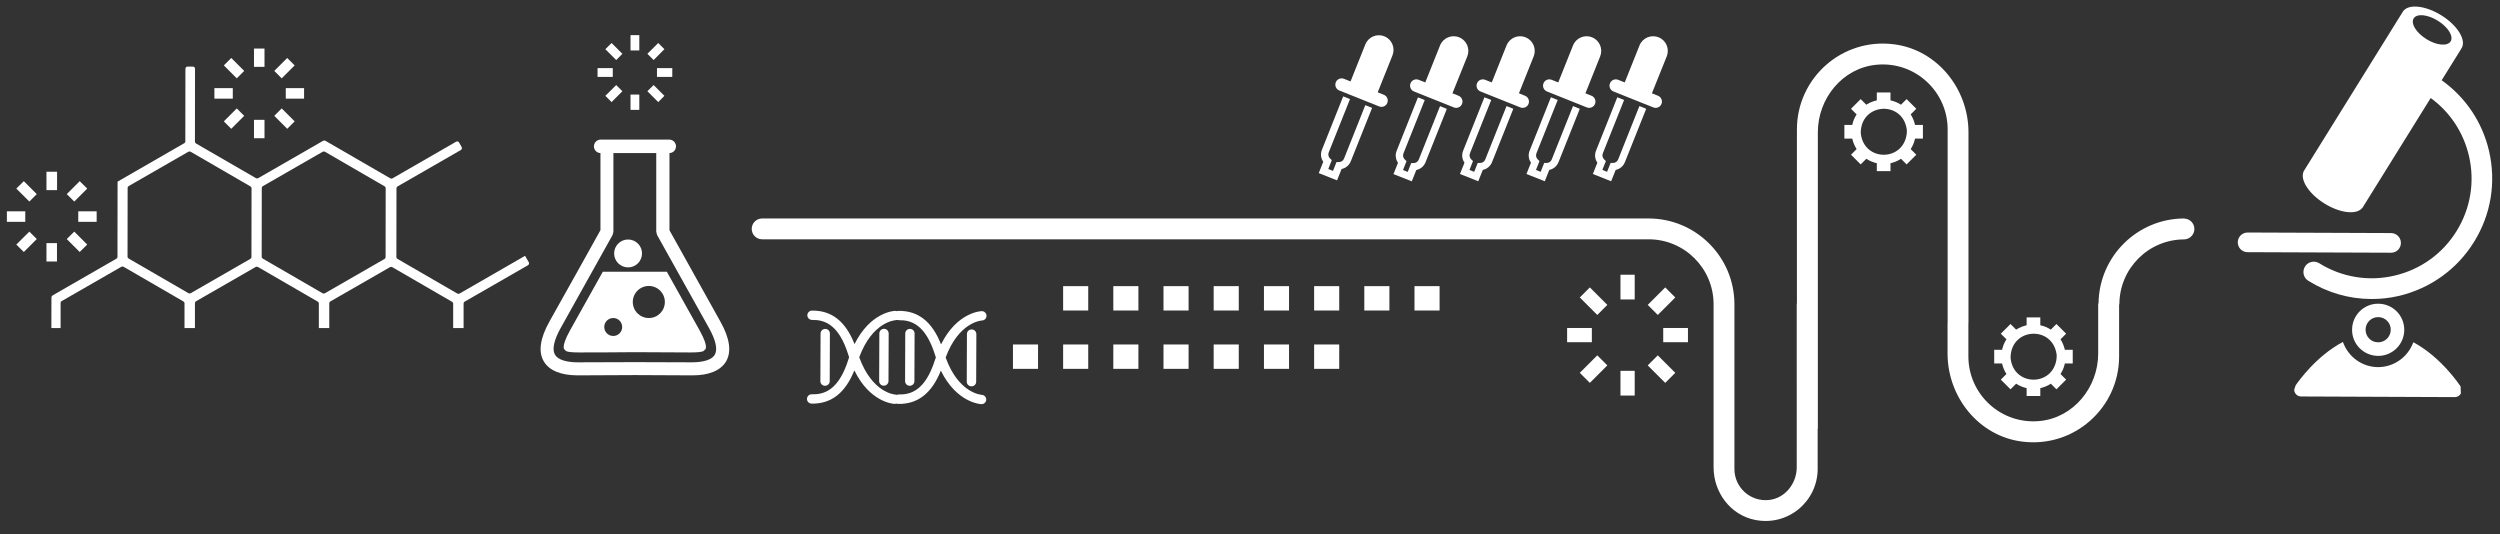 <?xml version="1.0" encoding="utf-8"?>
<!-- Generator: Adobe Illustrator 25.2.1, SVG Export Plug-In . SVG Version: 6.00 Build 0)  -->
<svg version="1.1" id="Capa_1" xmlns="http://www.w3.org/2000/svg" xmlns:xlink="http://www.w3.org/1999/xlink" x="0px" y="0px"
	 viewBox="0 0 276 59" style="enable-background:new 0 0 276 59;" xml:space="preserve">
<rect x="0" y="0" width="276" height="59" fill="#333333" stroke="none"/>
<style type="text/css">
	.st0{fill:#FFFFFF;}
</style>
<g>
	<g>
		<path class="st0" d="M273.13,26.71c1.88-3.02,2.46-6.58,1.66-10.04c-0.74-3.19-2.59-5.93-5.23-7.81l2.16-3.47l-0.01-0.01
			l0.05-0.06c0.55-0.89-0.45-2.52-2.24-3.63c-1.79-1.11-3.69-1.29-4.25-0.4l-0.03,0.07l-0.01,0l-10.93,17.59l0.01,0.01
			c-0.39,0.91,0.59,2.44,2.3,3.5c1.71,1.07,3.52,1.28,4.16,0.52l0.01,0.01l0.08-0.12l7.49-12.05c2.13,1.55,3.61,3.79,4.22,6.38
			c0.67,2.87,0.18,5.82-1.37,8.32c-1.55,2.5-3.98,4.24-6.85,4.91c-2.86,0.67-5.82,0.18-8.31-1.37c-0.54-0.33-1.24-0.17-1.57,0.37
			c-0.33,0.54-0.17,1.24,0.37,1.57c2.12,1.32,4.51,2,6.94,2.01c1.03,0.01,2.07-0.11,3.1-0.35
			C268.32,31.83,271.26,29.73,273.13,26.71 M267.88,4.32c-1.13-0.7-1.76-1.72-1.41-2.29c0.35-0.56,1.54-0.44,2.67,0.26
			c1.13,0.7,1.76,1.72,1.41,2.28C270.2,5.13,269,5.02,267.88,4.32"/>
		<path class="st0" d="M265.06,26.82c0,0.6-0.49,1.09-1.09,1.08l-15.84-0.06c-0.6,0-1.08-0.49-1.08-1.09c0-0.6,0.49-1.08,1.09-1.08
			l15.84,0.06C264.58,25.74,265.06,26.22,265.06,26.82"/>
		<path class="st0" d="M262.54,39.29c1.59,0.01,2.89-1.28,2.89-2.87c0.01-1.59-1.28-2.89-2.87-2.89c-1.59-0.01-2.89,1.28-2.89,2.87
			C259.66,37.99,260.94,39.28,262.54,39.29 M262.54,37.79c-0.77,0-1.39-0.63-1.38-1.4c0-0.77,0.63-1.39,1.4-1.38
			c0.77,0,1.39,0.63,1.38,1.4C263.93,37.18,263.31,37.8,262.54,37.79"/>
		<path class="st0" d="M266.43,37.78c3.09,1.66,5.1,4.71,5.22,4.88l0.03,0.78c-0.13,0.25-0.39,0.4-0.67,0.4l-16.97-0.07h0
			c-0.42,0-0.76-0.34-0.76-0.76l0.16-0.47c0.3-0.44,2.28-3.24,5.22-4.79c0.56,1.61,2.08,2.77,3.87,2.78
			C264.33,40.53,265.86,39.38,266.43,37.78"/>
		<rect x="178.9" y="30.33" class="st0" width="1.57" height="2.73"/>
		<polyline class="st0" points="183.84,31.73 184.95,32.84 183.02,34.77 181.91,33.66 		"/>
		<rect x="183.62" y="36.21" class="st0" width="2.73" height="1.57"/>
		<polyline class="st0" points="181.91,40.34 183.02,39.23 184.95,41.16 183.84,42.27 		"/>
		<rect x="178.9" y="40.94" class="st0" width="1.57" height="2.73"/>
		<polyline class="st0" points="177.45,40.34 175.52,42.27 174.41,41.16 176.34,39.23 		"/>
		<polyline class="st0" points="173.01,36.21 175.74,36.21 175.74,37.78 173.01,37.78 		"/>
		<polyline class="st0" points="177.45,33.66 176.34,34.77 174.41,32.84 175.52,31.73 		"/>
		<rect x="133.99" y="31.59" class="st0" width="2.77" height="2.69"/>
		<rect x="128.45" y="31.59" class="st0" width="2.77" height="2.69"/>
		<rect x="156.16" y="31.59" class="st0" width="2.77" height="2.69"/>
		<rect x="145.08" y="31.59" class="st0" width="2.77" height="2.69"/>
		<rect x="150.62" y="31.59" class="st0" width="2.77" height="2.69"/>
		<rect x="122.91" y="31.59" class="st0" width="2.77" height="2.69"/>
		<rect x="117.37" y="31.59" class="st0" width="2.77" height="2.69"/>
		<rect x="139.54" y="31.59" class="st0" width="2.77" height="2.69"/>
		<rect x="117.37" y="38.03" class="st0" width="2.77" height="2.69"/>
		<rect x="122.91" y="38.03" class="st0" width="2.77" height="2.69"/>
		<rect x="128.45" y="38.03" class="st0" width="2.77" height="2.69"/>
		<rect x="145.08" y="38.03" class="st0" width="2.77" height="2.69"/>
		<rect x="133.99" y="38.03" class="st0" width="2.77" height="2.69"/>
		<rect x="139.54" y="38.03" class="st0" width="2.77" height="2.69"/>
		<rect x="111.83" y="38.03" class="st0" width="2.77" height="2.69"/>
		<path class="st0" d="M82.99,25.27c0-0.64,0.52-1.15,1.15-1.15h97.87c5.22,0,9.47,4.25,9.47,9.47h0v18.19
			c0,2.02,1.74,3.63,3.8,3.42c1.79-0.18,3.08-1.82,3.08-3.62V33.52h0.02V14.28c0-5.63,4.94-10.13,10.72-9.39
			c4.77,0.61,8.22,4.91,8.22,9.72V35.7h-0.01v3.65c0,4.19,3.61,7.55,7.88,7.13c3.72-0.36,6.45-3.71,6.45-7.45V33.5h0.04
			c0.05-5.17,4.25-9.35,9.42-9.38l0.01,0h0.03v0.01c0.62,0.02,1.12,0.52,1.12,1.15c0,0.62-0.5,1.13-1.12,1.15v0
			c-3.95,0-7.16,3.22-7.16,7.17h-0.03v5.76c0,5.63-4.94,10.13-10.72,9.39c-4.77-0.61-8.22-4.91-8.22-9.72v-3.34h0.01V14.28
			c0-4.19-3.61-7.55-7.88-7.13c-3.72,0.36-6.45,3.71-6.45,7.45v32.75h-0.02v4.42c0,3.56-3.26,6.38-6.95,5.62
			c-2.69-0.55-4.54-3.04-4.54-5.79V33.55c-0.02-3.93-3.22-7.13-7.16-7.13H84.15C83.51,26.42,82.99,25.91,82.99,25.27"/>
		<g>
			<path class="st0" d="M152.1,10.19l0.67,0.27c0.36,0.14,0.53,0.55,0.39,0.9c-0.14,0.36-0.55,0.53-0.9,0.39l-4.4-1.76
				c-0.36-0.14-0.53-0.54-0.39-0.9c0.14-0.36,0.55-0.53,0.9-0.39l0.73,0.29l1.63-4.08c0.33-0.83,1.27-1.24,2.1-0.9
				c0.83,0.33,1.23,1.27,0.9,2.1"/>
			<path class="st0" d="M146.09,17.86c-0.27-0.38-0.33-0.88-0.15-1.32l2.35-5.9l0.75,0.3l-2.35,5.89c-0.09,0.23-0.03,0.49,0.14,0.66
				l0.2,0.19l-0.39,0.98l0.52,0.21l0.39-0.98h0.27c0.25,0,0.47-0.15,0.56-0.38l2.35-5.9l0.75,0.3l-2.35,5.89
				c-0.18,0.45-0.56,0.76-1.02,0.86l-0.5,1.25l-2.02-0.8"/>
			<path class="st0" d="M160.35,10.3l0.67,0.27c0.36,0.14,0.53,0.55,0.39,0.9c-0.14,0.36-0.55,0.53-0.9,0.39l-4.4-1.76
				c-0.36-0.14-0.53-0.54-0.39-0.9c0.14-0.36,0.55-0.53,0.9-0.39l0.73,0.29l1.63-4.08c0.33-0.83,1.27-1.24,2.11-0.9
				c0.83,0.33,1.23,1.27,0.9,2.1"/>
			<path class="st0" d="M157.29,11.05l-2.35,5.89c-0.09,0.23-0.03,0.49,0.14,0.66l0.2,0.19l-0.39,0.98l0.52,0.21l0.39-0.98h0.27
				c0.25,0,0.47-0.15,0.56-0.38l2.35-5.9l0.75,0.3l-2.35,5.89c-0.18,0.45-0.56,0.76-1.02,0.86l-0.5,1.25l-2.02-0.8l0.5-1.25
				c-0.27-0.38-0.33-0.88-0.15-1.32l2.35-5.9"/>
			<path class="st0" d="M167.69,10.3l0.67,0.27c0.36,0.14,0.53,0.55,0.39,0.9c-0.14,0.36-0.55,0.53-0.9,0.39l-4.4-1.76
				c-0.36-0.14-0.53-0.54-0.39-0.9c0.14-0.36,0.55-0.53,0.9-0.39l0.73,0.29l1.63-4.08c0.33-0.83,1.27-1.24,2.1-0.9
				c0.83,0.33,1.23,1.27,0.9,2.1"/>
			<path class="st0" d="M163.14,17.99h0.27c0.25,0,0.47-0.15,0.56-0.38l2.35-5.9l0.75,0.3l-2.35,5.89
				c-0.18,0.45-0.56,0.76-1.02,0.86l-0.5,1.25l-2.02-0.8l0.5-1.25c-0.27-0.38-0.33-0.88-0.15-1.32l2.35-5.9l0.75,0.3l-2.35,5.89
				c-0.09,0.23-0.03,0.49,0.14,0.66l0.2,0.19l-0.39,0.98l0.52,0.21"/>
			<path class="st0" d="M175.03,10.3l0.67,0.27c0.36,0.14,0.53,0.55,0.39,0.9c-0.14,0.36-0.55,0.53-0.9,0.39l-4.4-1.76
				c-0.36-0.14-0.53-0.54-0.39-0.9c0.14-0.36,0.55-0.53,0.9-0.39l0.73,0.29l1.63-4.08c0.33-0.83,1.27-1.24,2.1-0.9
				c0.83,0.33,1.23,1.27,0.9,2.1"/>
			<path class="st0" d="M170.48,17.99h0.27c0.25,0,0.47-0.15,0.56-0.38l2.35-5.9l0.75,0.3l-2.35,5.89
				c-0.18,0.45-0.56,0.76-1.02,0.86l-0.5,1.25l-2.02-0.8l0.5-1.25c-0.27-0.38-0.33-0.88-0.15-1.32l2.35-5.9l0.75,0.3l-2.35,5.89
				c-0.09,0.23-0.03,0.49,0.14,0.66l0.2,0.19l-0.39,0.98l0.52,0.21"/>
			<path class="st0" d="M182.37,10.3l0.67,0.27c0.36,0.14,0.53,0.55,0.39,0.9c-0.14,0.36-0.55,0.53-0.9,0.39l-4.4-1.76
				c-0.36-0.14-0.53-0.54-0.39-0.9c0.14-0.36,0.55-0.53,0.9-0.39l0.73,0.29l1.63-4.08c0.33-0.83,1.27-1.24,2.11-0.9
				c0.83,0.33,1.23,1.27,0.9,2.1"/>
			<path class="st0" d="M177.81,17.99h0.27c0.25,0,0.47-0.15,0.56-0.38l2.35-5.9l0.75,0.3l-2.35,5.89
				c-0.18,0.45-0.56,0.76-1.02,0.86l-0.5,1.25l-2.02-0.8l0.5-1.25c-0.27-0.38-0.33-0.88-0.15-1.32l2.35-5.9l0.75,0.3l-2.35,5.89
				c-0.09,0.23-0.03,0.49,0.14,0.66l0.2,0.19l-0.39,0.98l0.52,0.21"/>
		</g>
		<path class="st0" d="M211.56,17.08l-0.62-0.62c0.23-0.35,0.39-0.74,0.48-1.16h0.87v-1.51h-0.87c-0.09-0.42-0.26-0.81-0.48-1.16
			l0.62-0.62l-1.07-1.07l-0.62,0.62c-0.35-0.23-0.74-0.39-1.16-0.48v-0.87h-1.51v0.87c-0.42,0.09-0.81,0.26-1.16,0.48l-0.62-0.62
			l-1.07,1.07l0.62,0.62c-0.23,0.35-0.39,0.74-0.48,1.16h-0.87v1.51h0.87c0.09,0.42,0.26,0.81,0.48,1.16l-0.62,0.62l1.07,1.07
			l0.62-0.62c0.35,0.23,0.74,0.39,1.16,0.49v0.87h1.51v-0.87c0.42-0.09,0.81-0.26,1.16-0.49l0.62,0.62 M210.51,14.55l0,0.12l0,0.03
			c-0.32,3.18-4.77,3.18-5.08,0l0-0.03l0-0.12c0.12-3.23,4.65-3.45,5.08-0.24l0.01,0.09l0,0.03L210.51,14.55z"/>
		<path class="st0" d="M228.1,41.91l-0.62-0.62c0.23-0.35,0.39-0.74,0.48-1.16h0.87v-1.51h-0.87c-0.09-0.42-0.26-0.81-0.48-1.16
			l0.62-0.62l-1.07-1.07l-0.62,0.62c-0.35-0.23-0.74-0.39-1.16-0.48v-0.87h-1.51v0.87c-0.42,0.09-0.81,0.26-1.16,0.48l-0.62-0.62
			l-1.07,1.07l0.62,0.62c-0.23,0.35-0.39,0.74-0.48,1.16h-0.87v1.51h0.87c0.09,0.42,0.26,0.81,0.48,1.16l-0.62,0.62l1.07,1.07
			l0.62-0.62c0.35,0.23,0.74,0.39,1.16,0.49v0.87h1.51v-0.87c0.42-0.09,0.81-0.26,1.16-0.49l0.62,0.62 M227.05,39.38l0,0.12l0,0.03
			c-0.32,3.18-4.77,3.18-5.08,0l0-0.03l0-0.12c0.12-3.23,4.65-3.45,5.08-0.24l0.01,0.09l0,0.03L227.05,39.38z"/>
		<path class="st0" d="M108.34,44.62c0.29,0.01,0.53-0.21,0.54-0.49l0-0.02c0-0.28-0.21-0.5-0.49-0.52
			c-0.11-0.01-2.58-0.2-3.99-4.12c1.44-3.9,3.9-4.08,4.02-4.09c0.28-0.01,0.49-0.24,0.49-0.51v-0.02c-0.01-0.29-0.25-0.51-0.54-0.5
			c-0.12,0-2.73,0.14-4.48,3.67c-0.99-2.52-2.53-3.73-4.7-3.7l-0.17,0.03l-0.2-0.03c-0.13,0-2.73,0.14-4.48,3.67
			c-0.99-2.52-2.53-3.73-4.7-3.7c-0.28,0-0.51,0.24-0.51,0.52c0,0.28,0.24,0.51,0.52,0.51c1.31-0.02,2.94,0.41,4.01,3.87l0.08,0.25
			l-0.08,0.25c-1.09,3.46-2.73,3.87-4.04,3.84c-0.29-0.01-0.52,0.22-0.53,0.5c-0.01,0.28,0.22,0.52,0.5,0.53
			c2.17,0.04,3.72-1.16,4.73-3.67c1.72,3.54,4.32,3.7,4.45,3.7l0.2-0.03l0.17,0.03c2.17,0.05,3.72-1.16,4.73-3.67
			C105.61,44.46,108.22,44.61,108.34,44.62 M103.23,39.71c-1.09,3.46-2.73,3.87-4.04,3.84L99,43.59l-0.16-0.03
			c-0.03,0-2.55-0.16-3.98-4.12c1.44-3.9,3.9-4.08,4.02-4.09l0.16-0.03l0.19,0.03c1.31-0.02,2.94,0.41,4.01,3.87l0.08,0.25
			L103.23,39.71z"/>
		<path class="st0" d="M91.11,36.31c0.29,0,0.51,0.23,0.51,0.52l-0.02,5.25c0,0.29-0.23,0.51-0.52,0.51c-0.29,0-0.52-0.23-0.51-0.52
			l0.02-5.25C90.59,36.54,90.82,36.31,91.11,36.31"/>
		<path class="st0" d="M106.73,42.13l0.02-5.25c0-0.29,0.23-0.51,0.52-0.51c0.29,0,0.52,0.23,0.52,0.52l-0.02,5.25
			c0,0.29-0.23,0.51-0.52,0.51C106.96,42.65,106.73,42.42,106.73,42.13"/>
		<path class="st0" d="M98.11,36.82l-0.02,5.25c0,0.28-0.23,0.51-0.52,0.51c-0.29,0-0.52-0.23-0.51-0.52l0.02-5.25
			c0-0.28,0.23-0.51,0.52-0.51C97.88,36.3,98.11,36.53,98.11,36.82"/>
		<path class="st0" d="M99.92,42.07l0.02-5.25c0-0.28,0.23-0.52,0.52-0.51c0.29,0,0.51,0.23,0.51,0.52l-0.02,5.25
			c0,0.29-0.23,0.51-0.52,0.51C100.15,42.59,99.92,42.36,99.92,42.07"/>
	</g>
	<g>
		<polyline class="st0" points="8.8,20 9.63,20.82 8.2,22.25 7.37,21.43 		"/>
		<polyline class="st0" points="10.67,23.33 10.67,24.49 8.64,24.49 8.64,23.33 		"/>
		<polyline class="st0" points="8.2,25.57 9.63,27 8.8,27.82 7.37,26.39 		"/>
		<rect x="5.13" y="26.84" class="st0" width="1.16" height="2.03"/>
		<polyline class="st0" points="2.63,27.82 1.8,27 3.24,25.57 4.06,26.39 		"/>
		<polyline class="st0" points="2.79,24.49 0.76,24.49 0.76,23.33 2.79,23.33 		"/>
		<polyline class="st0" points="2.63,20 4.06,21.43 3.24,22.25 1.8,20.82 		"/>
		<polyline class="st0" points="6.3,20.99 5.13,20.99 5.13,18.96 6.3,18.96 		"/>
		<polyline class="st0" points="31.71,6.4 32.53,7.22 31.1,8.65 30.28,7.83 		"/>
		<polyline class="st0" points="33.57,9.73 33.57,10.89 31.55,10.89 31.55,9.73 		"/>
		<polyline class="st0" points="31.1,11.97 32.53,13.4 31.71,14.22 30.28,12.79 		"/>
		<rect x="28.04" y="13.23" class="st0" width="1.16" height="2.03"/>
		<polyline class="st0" points="25.53,14.22 24.71,13.4 26.14,11.97 26.96,12.79 		"/>
		<polyline class="st0" points="25.7,10.89 23.67,10.89 23.67,9.73 25.7,9.73 		"/>
		<polyline class="st0" points="25.53,6.4 26.96,7.83 26.14,8.65 24.71,7.22 		"/>
		<polyline class="st0" points="29.2,7.38 28.04,7.38 28.04,5.36 29.2,5.36 		"/>
		<path class="st0" d="M80.16,39.9c0.62-1.07,0.41-2.55-0.63-4.4c-2.13-3.8-5.07-9.09-5.62-10.08V16.9c0.4-0.01,0.72-0.34,0.72-0.74
			c0-0.41-0.33-0.75-0.75-0.75h-7.56c-0.41,0-0.75,0.33-0.75,0.75c0,0.4,0.32,0.73,0.72,0.74v8.51c-0.55,0.99-3.49,6.28-5.63,10.08
			c-1.04,1.86-1.25,3.34-0.63,4.4c0.59,1.01,1.89,1.55,3.76,1.55c1.67,0,5.35-0.02,6.31-0.03c0.96,0.01,4.64,0.03,6.31,0.03
			C78.26,41.45,79.56,40.91,80.16,39.9 M78.91,39.17C78.6,39.7,77.68,40,76.4,40c-1.53,0-4.75-0.02-6.01-0.02l-0.06,0h-0.46l-0.06,0
			C68.54,39.98,65.31,40,63.78,40c-1.28,0-2.2-0.3-2.51-0.84c-0.34-0.58-0.12-1.61,0.64-2.97c2.35-4.19,5.69-10.19,5.72-10.25
			l0.09-0.35V16.9h4.73v8.69l0.09,0.35c0.03,0.06,3.37,6.06,5.72,10.25C79.03,37.56,79.25,38.58,78.91,39.17"/>
		<path class="st0" d="M77.22,36.44c-1.12-2.01-2.44-4.36-3.6-6.44h-7.07c-1.16,2.08-2.48,4.42-3.6,6.44
			c-1.16,2.08-0.57,2.18-0.58,2.18c0.09,0.09-0.02,0.29,1.61,0.29c1.49,0,4.35-0.01,6.1-0.03c1.75,0.01,4.61,0.03,6.1,0.03
			c1.63,0,1.52-0.2,1.61-0.29C77.79,38.62,78.38,38.53,77.22,36.44 M68.69,36.1c0,0.55-0.44,0.99-0.99,0.99
			c-0.55,0-0.99-0.44-0.99-0.99c0-0.55,0.44-0.99,0.99-0.99C68.24,35.1,68.69,35.55,68.69,36.1 M73.4,33.34
			c0,0.98-0.79,1.77-1.77,1.77c-0.98,0-1.77-0.79-1.77-1.77c0-0.98,0.79-1.77,1.77-1.77C72.61,31.57,73.4,32.36,73.4,33.34"/>
		<path class="st0" d="M69.34,29.52c-0.85,0-1.54-0.69-1.54-1.54c0-0.85,0.69-1.54,1.54-1.54c0.85,0,1.54,0.69,1.54,1.54
			C70.88,28.83,70.19,29.52,69.34,29.52"/>
		<rect x="69.61" y="3.88" class="st0" width="0.97" height="1.69"/>
		<polyline class="st0" points="72.67,4.75 73.35,5.43 72.16,6.63 71.47,5.94 		"/>
		<rect x="72.53" y="7.52" class="st0" width="1.69" height="0.97"/>
		<polyline class="st0" points="71.47,10.07 72.16,9.39 73.35,10.58 72.67,11.27 		"/>
		<rect x="69.61" y="10.44" class="st0" width="0.97" height="1.69"/>
		<polyline class="st0" points="68.71,10.07 67.52,11.27 66.83,10.58 68.03,9.39 		"/>
		<polyline class="st0" points="65.97,7.52 67.65,7.52 67.65,8.49 65.97,8.49 		"/>
		<polyline class="st0" points="68.71,5.94 68.03,6.63 66.83,5.43 67.52,4.75 		"/>
		<path class="st0" d="M6.69,36.22l0-2.78c0-0.08,0.04-0.16,0.12-0.2l6.59-3.79c0.07-0.04,0.16-0.04,0.24,0l6.61,3.83
			c0.07,0.04,0.12,0.12,0.12,0.2l0,2.74h1.15l0-2.76c0-0.08,0.04-0.16,0.12-0.2l6.59-3.79c0.07-0.04,0.16-0.04,0.24,0l6.61,3.83
			c0.07,0.04,0.12,0.12,0.12,0.2l0,2.72h1.15l0-2.74c0-0.08,0.04-0.16,0.12-0.2l6.59-3.79c0.07-0.04,0.16-0.04,0.24,0l6.61,3.83
			c0.07,0.04,0.12,0.12,0.12,0.2l0,2.7h1.15l0-2.72c0-0.08,0.04-0.16,0.12-0.2l6.99-4.02c0.11-0.07,0.15-0.21,0.09-0.32l-0.41-0.71
			l0-0.01l-0.07,0.04l-7.17,4.13c-0.07,0.04-0.16,0.04-0.24,0l-6.61-3.83c-0.07-0.04-0.12-0.12-0.12-0.2l0.01-7.6
			c0-0.08,0.05-0.16,0.12-0.2l6.99-4.02c0.11-0.07,0.15-0.21,0.09-0.32l-0.29-0.51c-0.06-0.11-0.21-0.15-0.32-0.09l-7.03,4.05
			c-0.07,0.04-0.16,0.04-0.24,0l-7.17-4.15c-0.07-0.04-0.16-0.04-0.24,0l-7.18,4.13c-0.07,0.04-0.16,0.04-0.24,0l-6.62-3.83
			c-0.07-0.04-0.12-0.12-0.12-0.2l0.01-8.05c0-0.13-0.1-0.24-0.24-0.24l-0.58,0c-0.13,0-0.24,0.11-0.24,0.24l-0.01,8.02
			c0,0.08-0.04,0.16-0.12,0.2l-7.27,4.19l-0.05,0.03l-0.04,0.03l-0.01,8.3c0,0.08-0.05,0.16-0.12,0.2l-6.71,3.86l-0.35,0.21
			c-0.07,0.04-0.11,0.12-0.11,0.2l-0.01,3.39 M35.63,16.75c0.07-0.04,0.16-0.04,0.24,0l6.59,3.82c0.07,0.04,0.12,0.12,0.12,0.2
			l-0.01,7.62c0,0.08-0.04,0.16-0.12,0.2l-6.59,3.79c-0.07,0.04-0.16,0.04-0.24,0l-6.61-3.83c-0.07-0.04-0.12-0.12-0.12-0.2
			l0.01-7.6c0-0.08,0.04-0.16,0.12-0.2L35.63,16.75z M14.2,28.54c-0.07-0.04-0.12-0.12-0.12-0.2l0.01-7.6c0-0.08,0.05-0.16,0.12-0.2
			l6.59-3.79c0.07-0.04,0.16-0.04,0.24,0l6.61,3.83c0.07,0.04,0.12,0.12,0.12,0.2l-0.01,7.6c0,0.08-0.05,0.16-0.12,0.2l-6.59,3.79
			c-0.07,0.04-0.16,0.04-0.24,0L14.2,28.54z"/>
	</g>
</g>
</svg>
